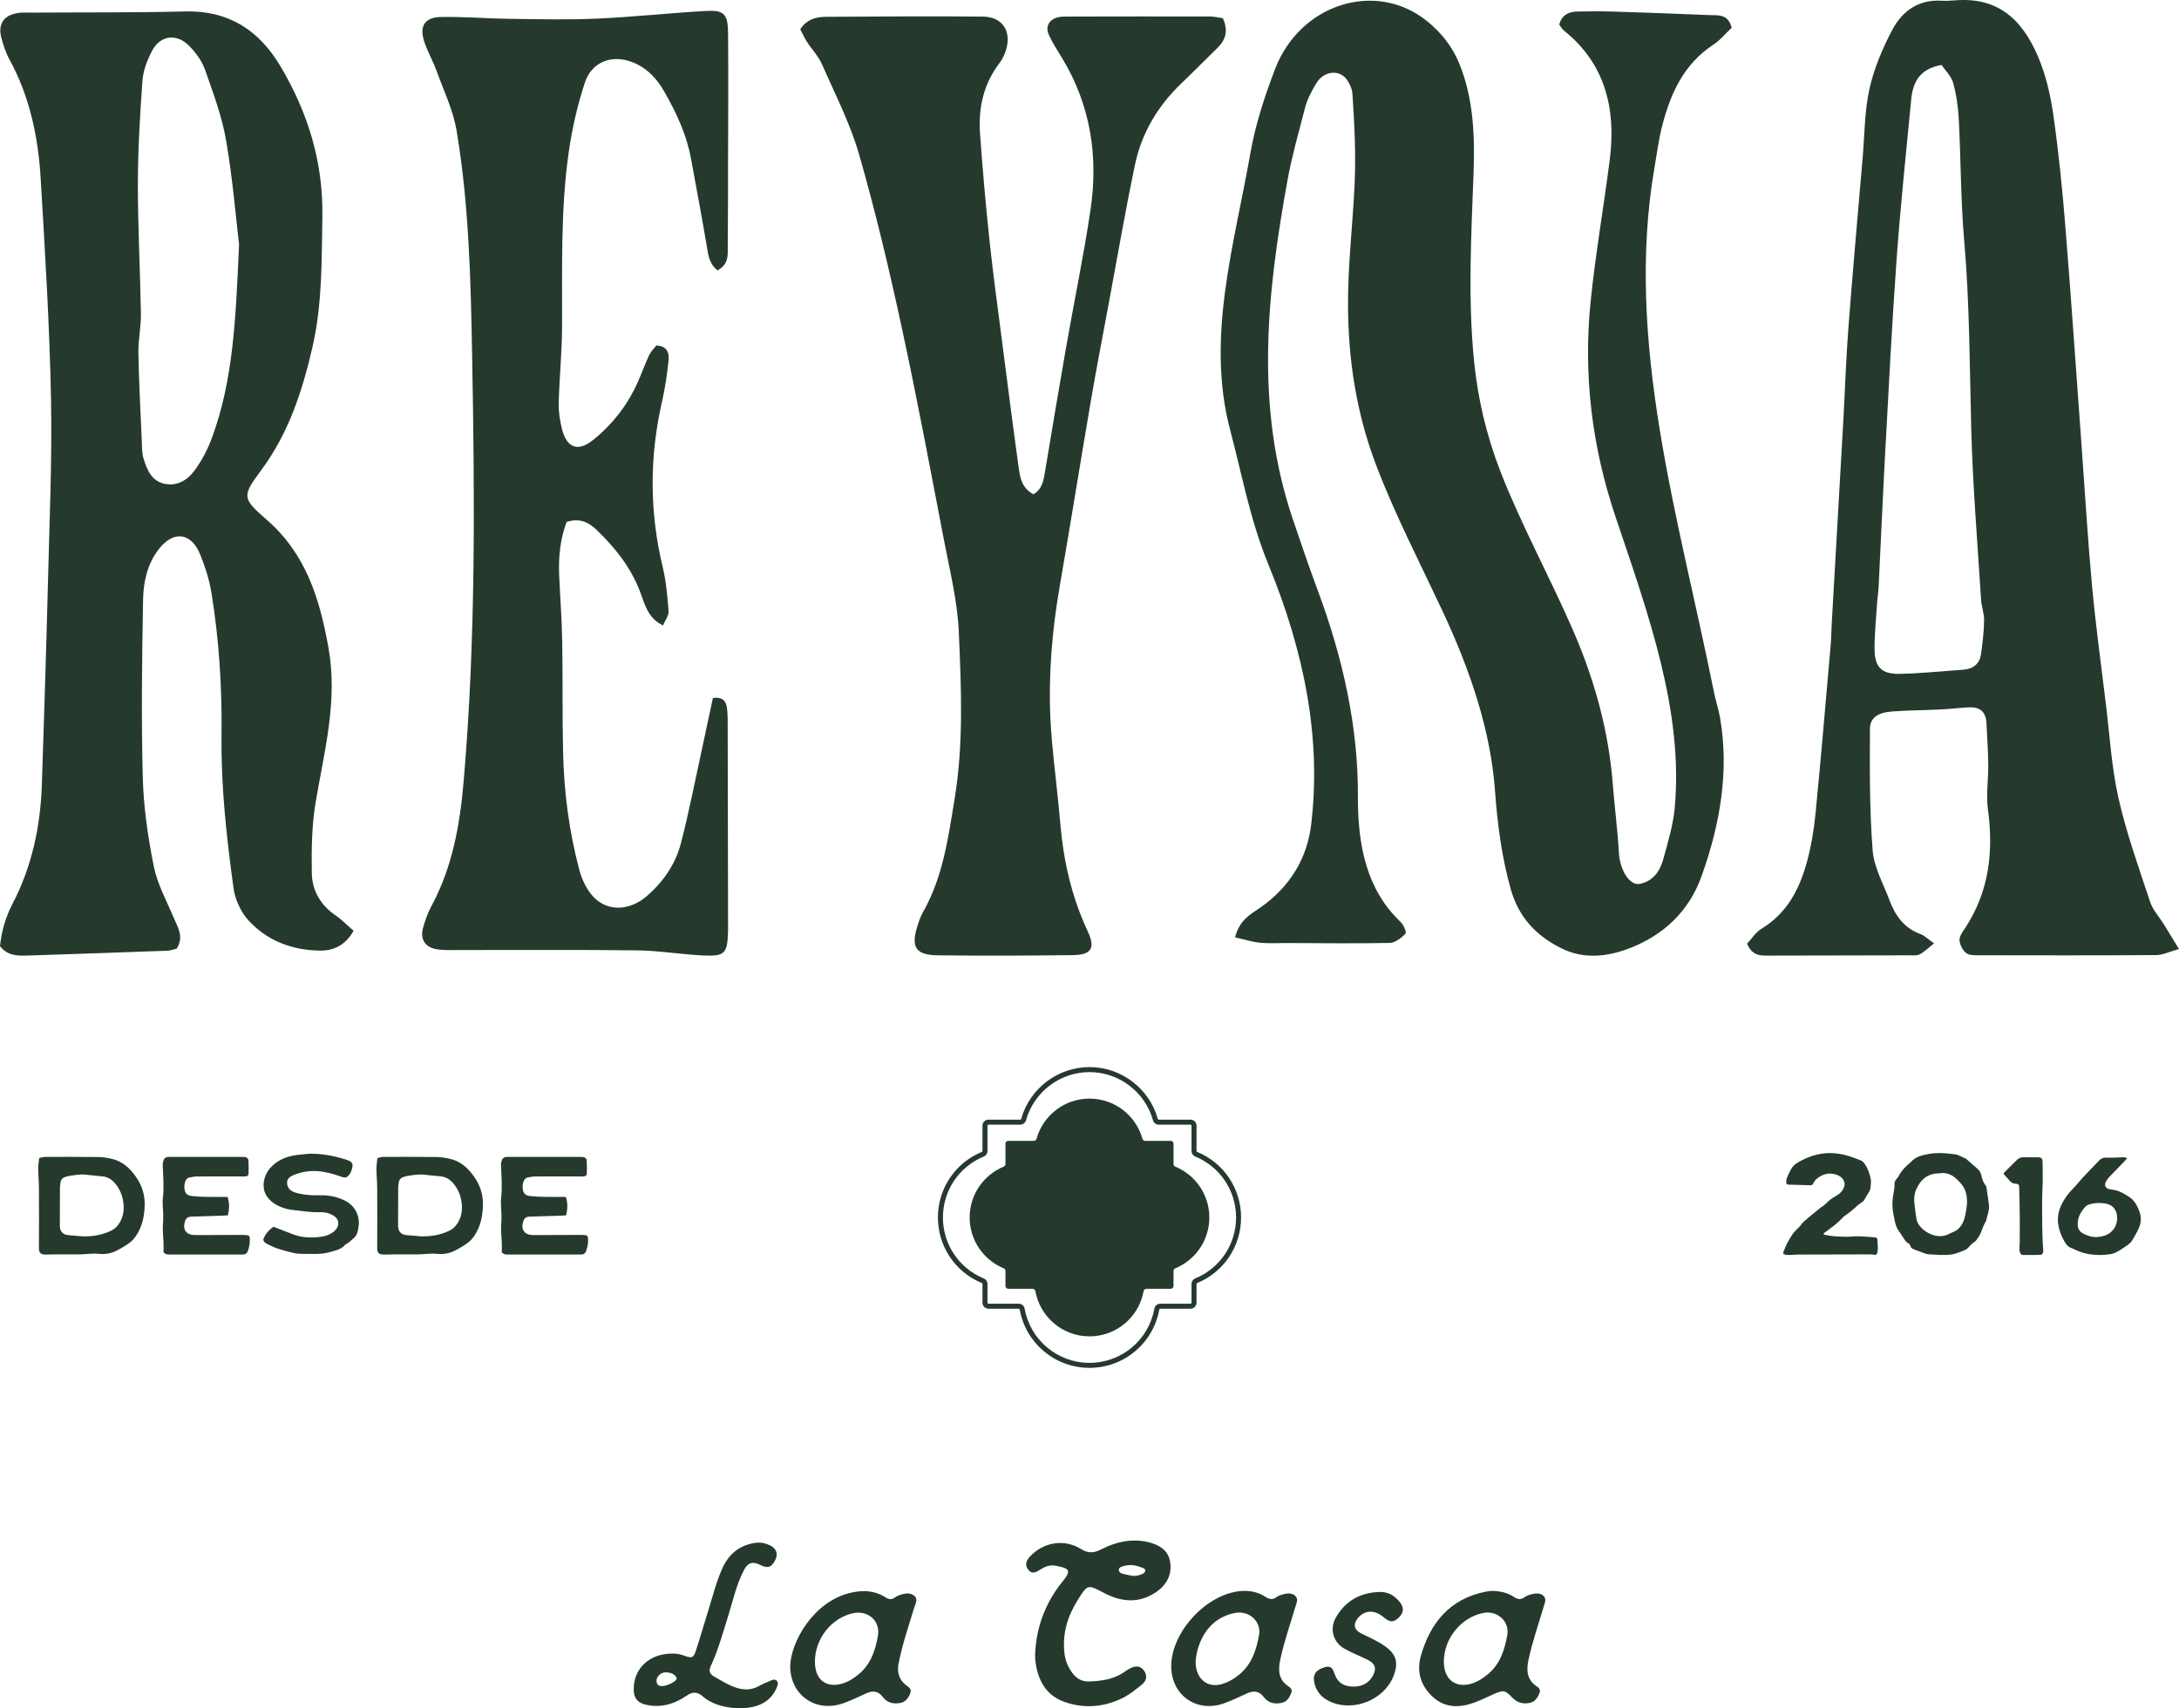 <?xml version="1.0" encoding="UTF-8"?>
<svg data-id="b" data-name="Layer_2" xmlns="http://www.w3.org/2000/svg" viewBox="0 0 944.867 740.887">
  <defs>
    <style>
      .e {
        fill: #253a2d;
      }
    </style>
  </defs>
  <g id="c" data-name="Capa_1">
    <g>
      <g id="d" data-name="_x33_s7pzb.tif">
        <g>
          <path class="e" d="M448.868,717.033c.558-11.381,4.421-21.94,11.866-31.082,4.145-5.09,2.802-5.785-3.138-6.902-2.414-.454-4.541.415-6.574,1.724-1.621,1.044-3.455,2.165-5.116.076-1.617-2.034-.981-3.904.64-5.679,5.725-6.27,14.843-7.903,22.099-3.404,3.204,1.987,5.638,1.872,8.882.2,6.223-3.207,12.95-4.759,19.975-3.223,4.397.961,8.549,3.096,9.682,7.702,1.365,5.552-.782,10.44-5.487,13.787-7.413,5.274-15.206,4.722-22.91.676-7.201-3.781-7.132-3.879-11.483,3.067-4.425,7.064-6.693,14.635-5.736,23.045.378,3.323,1.63,6.241,3.639,8.841,1.698,2.196,4.07,3.502,6.813,3.412,5.485-.18,10.905-.848,15.577-4.186.901-.644,1.865-1.222,2.863-1.702,2.324-1.118,4.383-.778,5.81,1.484,1.358,2.154.77,4.23-1.051,5.688-2.678,2.143-5.391,4.396-8.439,5.897-8.601,4.236-17.9,4.743-26.521,1.147-7.494-3.126-10.735-10.293-11.384-18.369-.048-.602-.006-1.212-.006-2.198ZM491.182,683.483c1.709.028,2.762-.245,3.791-.688.765-.33,1.601-.716,1.635-1.579.038-.976-.972-1.147-1.695-1.433-2.485-.981-5.039-1.332-7.644-.576-.919.267-2.13.495-2.109,1.734.017,1.013,1,1.465,1.884,1.685,1.552.386,3.133.655,4.138.858Z"/>
          <path class="e" d="M342.656,722.639c.155-10.131,9.876-28.256,26.584-31.93,5.307-1.167,10.246-.841,14.847,2.144,1.362.884,2.543.979,3.892.03.73-.513,1.587-.889,2.437-1.184,2.081-.723,4.347-1.033,6.078.442,1.701,1.449.448,3.426-.057,5.082-2.439,7.999-5.145,15.922-6.772,24.144-.713,3.603-.018,6.816,2.94,9.285,1.134.946,2.845,1.654,2.159,3.55-.734,2.028-1.874,3.866-4.238,4.352-2.996.616-5.751.029-7.647-2.467-2.109-2.777-4.48-2.98-7.439-1.581-3.196,1.511-6.419,3.005-9.743,4.196-11.939,4.276-23.047-3.518-23.039-16.064ZM353.367,720.569c-.068,8.373,5.459,12.182,13.25,9.141,2.097-.818,3.889-2.078,5.629-3.492,5.303-4.308,7.306-10.366,8.437-16.641,1.181-6.556-4.283-11.324-10.764-9.915-9.382,2.039-16.472,10.994-16.553,20.906Z"/>
          <path class="e" d="M646.821,689.99c3.986.038,7.091.883,9.834,2.729,1.568,1.055,2.89,1.098,4.424.009.804-.57,1.787-.968,2.748-1.223,1.898-.504,4.029-.762,5.496.639,1.408,1.344.487,3.234.004,4.865-2.228,7.534-4.835,14.957-6.492,22.659-1.001,4.653-.882,8.838,3.623,11.792.931.61,1.669,1.511,1.109,2.825-.812,1.906-1.8,3.705-4,4.221-2.958.693-5.593.064-7.763-2.207-3.129-3.274-3.824-3.402-7.879-1.635-2.872,1.252-5.676,2.686-8.613,3.76-6.358,2.324-12.639,2.419-17.939-2.39-5.295-4.805-7.209-11.05-5.24-17.908,4.128-14.381,12.568-24.688,28.044-27.794,1.083-.217,2.195-.286,2.642-.342ZM626.087,720.656c-.029,8.119,5.641,12.06,13.163,9.142,2.287-.887,4.249-2.261,6.125-3.842,5.224-4.402,7.06-10.527,8.222-16.775,1.112-5.981-4.403-10.824-10.361-9.643-9.689,1.921-17.114,11.064-17.15,21.118Z"/>
          <path class="e" d="M507.875,722.678c-.015-14.938,15.415-31.536,30.362-32.637,3.734-.275,7.294.434,10.435,2.488,1.741,1.138,3.228,1.431,4.947.08.612-.481,1.435-.732,2.197-.98,1.995-.65,4.199-.934,5.794.471,1.601,1.41.493,3.39-.004,5.098-2.194,7.546-4.853,14.957-6.472,22.669-.952,4.538-.791,8.649,3.6,11.532.923.606,1.745,1.484,1.212,2.799-.775,1.915-1.754,3.741-3.942,4.282-3.072.76-5.979.229-7.94-2.379-2.119-2.818-4.503-2.965-7.439-1.612-3.212,1.481-6.422,2.999-9.739,4.212-11.903,4.352-23-3.419-23.012-16.022ZM518.437,720.693c.004,7.212,4.904,11.516,11.185,9.765,2.956-.824,5.536-2.328,7.911-4.315,5.328-4.456,7.253-10.642,8.42-16.999,1.099-5.982-4.428-10.748-10.404-9.607-11.441,2.183-16.448,12.283-17.113,21.156Z"/>
          <path class="e" d="M291.539,717.171c1.624-.094,3.389.271,5.128.895,3.481,1.248,4.036,1.054,5.21-2.538,1.786-5.467,3.377-10.998,5.09-16.49,1.981-6.354,3.559-12.844,6.306-18.944,2.727-6.055,7.242-9.771,13.913-10.897,2.338-.395,4.441.001,6.485.923,3.064,1.381,3.884,3.798,2.406,6.676-1.555,3.029-3.221,3.526-6.436,1.922-3.259-1.626-5.297-1.05-6.999,2.173-3.377,6.396-4.835,13.467-6.98,20.29-2.269,7.22-4.266,14.53-7.457,21.426-.924,1.997-.589,3.366,1.431,4.505,3.256,1.836,6.364,3.884,10.02,4.979,3.293.986,6.328.862,9.356-.8,1.681-.922,3.468-1.656,5.232-2.419.839-.363,1.788-.694,2.561.08.753.753.493,1.726.173,2.568-1.231,3.24-3.367,5.708-6.461,7.34-6.855,3.616-19.793,2.253-25.589-2.955-2.371-2.13-4.448-2.358-7.023-.582-5.469,3.771-11.412,5.586-18.088,3.965-3.352-.814-4.916-2.768-5.015-6.253-.263-9.216,6.689-15.897,16.737-15.863ZM287.183,731.251c2.255,0,6.628-2.317,6.231-3.378-.713-1.909-2.567-2.432-4.409-2.575-2.209-.172-4.359,1.723-4.329,3.684.025,1.613.919,2.339,2.507,2.27Z"/>
          <path class="e" d="M597.994,690.459c3.783-.199,6.635,1.485,8.938,4.304,1.992,2.438,1.827,4.72-.5,6.906-2.192,2.059-3.802,2.018-6.332-.162-3.921-3.378-8.236-3.314-11.177.166-2.316,2.741-1.832,5.229,1.404,6.801,3.456,1.679,6.985,3.23,10.146,5.437,4.971,3.471,6.053,7.18,3.857,12.862-4.062,10.511-17.546,15.969-27.789,11.121-3.764-1.781-6.222-4.77-6.784-9.051-.379-2.883,1.248-4.796,4.848-5.818,2.831-.803,3.516,1.195,4.195,3.156,1.261,3.644,3.975,5.199,7.652,5.306,3.828.112,6.956-1.234,8.86-4.712,1.708-3.121.973-5.346-2.248-6.904-3.274-1.584-6.663-2.953-9.854-4.685-5.147-2.793-6.815-8.74-3.9-13.739,4.151-7.119,10.472-10.693,18.683-10.989Z"/>
        </g>
      </g>
      <g>
        <path class="e" d="M153.316,403.694c-3.518,6.217-8.506,8.657-14.572,8.588-11.978-.134-22.756-4.209-30.881-12.954-3.43-3.683-5.941-9.248-6.626-14.267-2.995-21.96-5.463-44.002-5.181-66.264.253-20.66-1.055-41.287-4.365-61.702-.91-5.605-2.702-11.173-4.826-16.463-3.942-9.84-11.773-10.713-18.24-2.176-4.803,6.359-6.45,14.06-6.586,21.633-.472,25.677-.796,51.362-.131,77.028.333,12.919,2.227,25.921,4.778,38.616,1.541,7.727,5.574,14.973,8.668,22.355,1.757,4.189,4.502,8.15,1.271,13.349-1.14.259-2.577.845-4.03.899-19.904.731-39.794,1.422-59.692,2.059-4.576.148-9.291.529-12.902-4.015.637-6.316,2.346-12.467,5.381-18.289,8.48-16.258,12.174-33.716,12.772-51.911.941-28.686,1.888-57.383,2.599-86.08.674-27.167,1.885-54.362,1.359-81.518-.617-31.726-2.599-63.44-4.476-95.137-1.061-18.044-4.743-35.573-13.551-51.703-1.632-2.989-2.736-6.347-3.566-9.666C-.927,10.257,1.789,6.523,7.821,5.63c1.888-.287,3.828-.148,5.747-.156,22.239-.148,44.497.046,66.727-.509,18.903-.469,32.047,8.153,41.375,23.874,11.967,20.185,18.55,41.725,18.121,65.45-.338,18.749-.02,37.459-4.229,55.921-4.371,19.173-10.312,37.496-22.216,53.6-8.432,11.412-8.5,12.217,2.306,21.619,17.049,14.822,22.989,34.285,26.783,55.523,4.121,23.024-1.792,44.722-5.551,66.889-1.709,10.096-1.84,20.561-1.672,30.847.119,7.508,3.748,13.852,10.272,18.303,2.77,1.897,5.144,4.377,7.821,6.703h.011ZM103.643,105.926c-1.308-10.994-2.699-28.157-5.605-45.049-1.797-10.451-5.605-20.606-9.149-30.665-1.348-3.816-4.035-7.465-6.933-10.377-5.489-5.526-12.536-4.513-16.082,2.315-2.059,3.976-3.799,8.523-4.115,12.925-1.072,14.873-1.948,29.795-1.971,44.705-.02,18.738,1.01,37.476,1.308,56.214.088,5.705-1.186,11.424-1.083,17.128.225,12.607.91,25.199,1.453,37.8.122,2.676.011,5.469.785,7.977,1.476,4.795,3.424,9.695,9.072,10.917,5.494,1.192,9.996-1.632,12.996-5.693,3.123-4.24,5.685-9.112,7.519-14.063,9.305-25.134,10.388-51.524,11.825-84.123l-.02-.011Z"/>
        <path class="e" d="M311.145,117.247c-3.737-2.929-4.01-6.697-4.658-10.468-2.176-12.794-4.559-25.555-6.922-38.306-1.903-10.3-6.325-19.628-11.455-28.651-3.094-5.457-7.135-9.939-13.022-12.504-9.183-4.015-18.419-.873-21.525,8.645-3.174,9.74-5.506,19.873-6.947,30.022-3.597,25.094-2.767,50.415-2.881,75.683-.054,11.074-1.183,22.136-1.47,33.219-.094,3.76.537,7.638,1.459,11.298,2.013,8.037,6.902,9.862,13.278,4.775,8.509-6.777,15.069-15.231,19.54-25.199,1.721-3.839,3.105-7.832,4.894-11.634.768-1.635,2.173-2.995,3.151-4.288,4.695.179,5.651,3.242,5.332,6.379-.626,6.054-1.516,12.132-2.869,18.064-5.457,23.905-5.449,47.702.304,71.585,1.499,6.259,2.073,12.783,2.557,19.23.145,1.903-1.507,3.93-2.431,6.148-6.595-3.154-7.889-9.234-9.825-14.361-4.041-10.724-10.812-19.236-18.903-27.031-3.626-3.478-7.442-5.27-13.056-3.487-2.713,7.22-3.58,15.041-3.231,23.046.418,9.541,1.16,19.082,1.328,28.617.282,16.093,0,32.206.37,48.299.398,17.231,2.613,34.302,7.047,50.97,1.135,4.249,3.285,8.762,6.302,11.867,6.091,6.285,15.553,5.855,22.898-.472,7.095-6.12,12.439-13.775,14.802-22.819,3.467-13.269,6.063-26.775,9.004-40.18,1.698-7.764,3.319-15.539,4.914-22.967,4.715-.606,5.799,1.792,6.137,4.596.324,2.65.276,5.352.276,8.039.068,28.364.117,56.731.162,85.096,0,1.155.034,2.306,0,3.45-.307,9.615-1.325,10.906-10.633,10.488-9.535-.432-19.045-2.082-28.578-2.207-25.691-.333-51.394-.119-77.085-.156-3.444,0-6.967.213-10.32-.392-4.903-.887-6.979-4.434-5.639-9.259.913-3.287,2.104-6.586,3.725-9.598,9.06-16.872,12.245-35.07,13.878-53.964,5.301-61.557,4.803-123.214,3.669-184.854-.594-32.462-1.339-65.055-6.709-97.182-1.484-8.904-5.571-17.39-8.688-25.99-1.553-4.297-3.905-8.324-5.344-12.658-2.227-6.737.111-10.613,7.11-10.758,9.939-.205,19.898.663,29.849.791,12.601.156,25.216.469,37.783-.091,15.658-.688,31.276-2.4,46.934-3.307,8.401-.486,9.99,1.132,10.059,9.879.156,19.173.02,38.338-.02,57.505-.017,11.503,0,23.004-.117,34.501-.037,3.728.628,7.846-4.422,10.602l-.011-.009Z"/>
        <path class="e" d="M347.028,12.646c3.026-4.527,7.115-5.326,11.381-5.358,22.617-.117,45.239-.324,67.856-.08,8.318.088,12.359,6.191,10.076,14.122-.623,2.164-1.658,4.365-3.029,6.157-6.854,9.026-9.117,19.366-8.349,30.329,1.098,15.618,2.494,31.208,4.141,46.778,1.539,14.418,3.529,28.791,5.375,43.183,2.389,18.556,4.763,37.109,7.331,55.634.574,4.121,1.496,8.364,6.288,10.963,3.964-2.247,4.465-6.31,5.144-10.388,2.941-17.697,5.89-35.38,8.989-53.046,3.492-19.918,7.613-39.74,10.613-59.726,3.504-23.376.088-45.746-12.445-66.272-1.991-3.262-4.118-6.492-5.651-9.97-1.601-3.634.37-6.765,4.334-7.539,1.484-.293,3.06-.245,4.579-.25,20.322-.031,40.641-.074,60.963-.031,1.834,0,3.669.475,5.625.754,2.383,5.19,1.385,9.217-2.275,12.809-5.207,5.096-10.32,10.283-15.584,15.314-10.243,9.803-17.333,21.559-20.222,35.357-4.232,20.148-7.707,40.47-11.478,60.724-2.588,13.886-5.27,27.753-7.653,41.665-4.57,26.706-8.824,53.464-13.463,80.147-3.353,19.298-5.019,38.71-4.058,58.236.606,12.189,2.249,24.323,3.452,36.472.643,6.464,1.101,12.956,2.07,19.361,1.88,12.533,5.309,24.588,10.716,36.142,3.33,7.101,1.439,9.996-6.45,10.107-19.548.25-39.108.313-58.657.088-9.473-.108-11.643-3.407-8.967-12.254.665-2.19,1.396-4.419,2.511-6.39,8.711-15.317,11.006-32.42,13.775-49.38,3.927-23.971,2.844-48.157,1.8-72.205-.577-13.244-3.859-26.399-6.373-39.509-5.983-31.109-11.802-62.26-18.51-93.215-5.406-24.974-11.313-49.909-18.377-74.465-3.885-13.494-10.465-26.246-16.15-39.185-1.504-3.424-4.297-6.268-6.356-9.461-1.172-1.814-2.059-3.819-3.006-5.622l.031.006Z"/>
        <path class="e" d="M535.576,406.521c1.866-7.528,6.709-9.996,10.588-12.661,13.463-9.251,20.66-21.943,22.375-36.111,4.544-37.575-3.043-75.219-18.445-112.695-8.059-19.625-11.449-38.918-16.625-58.398-10.664-40.152,1.757-80.426,8.804-120.635,2.121-12.058,6.165-24.443,10.644-36.111,10.838-28.25,43.729-38.727,66.022-20.632,6.16,4.999,10.906,11.037,13.901,18.445,6.046,14.941,6.74,30.955,6.134,47.264-1.004,27.221-2.52,54.465.225,81.737,1.598,15.914,5.255,31.913,11.455,47.859,8.992,23.129,21.695,46.232,31.703,69.366,9.521,22.005,15.271,44.059,16.98,66.036.791,10.195,2.13,20.251,2.687,30.366.06,1.123.284,2.227.518,3.305,1.339,5.944,4.951,10.414,8.523,9.683,5.918-1.22,8.819-5.642,10.243-10.932,1.934-7.201,4.172-14.415,4.854-21.63,3.984-42.177-11.395-84.356-25.6-126.533-10.462-31.049-13.986-62.112-10.861-93.161,2.082-20.66,5.73-41.343,8.349-61.99,2.818-22.29-2.247-41.742-19.881-55.813-.842-.663-1.359-1.729-2.05-2.645,1.14-4.129,4.072-5.557,7.769-5.636,5.375-.114,10.752-.137,16.113.031,13.77.429,27.525.936,41.275,1.513,3.671.156,8.037-.646,9.626,5.477-2.38,2.255-4.889,5.332-8.051,7.42-12.737,8.429-18.306,20.859-21.934,34.538-1.61,6.074-2.372,12.254-3.438,18.388-13.161,75.916,10.465,151.832,25.722,227.75.756,3.805,2.05,7.604,2.702,11.412,3.927,22.998.023,45.925-8.082,68.53-5.332,14.89-16.133,25.446-31.464,31.308-10.428,3.984-20.231,4.343-28.998.068-10.917-5.324-18.718-13.323-22.216-25.646-3.896-13.756-5.793-27.992-6.874-42.876-1.905-26.109-10.681-52.181-22.947-78.302-9.777-20.834-20.527-41.716-28.484-62.573-8.824-23.123-12.177-46.218-12.302-69.355-.1-17.47,2.028-35.056,2.838-52.477.617-13.221-.037-26.285-.913-39.378-.148-2.17-1.126-4.351-2.306-6.106-3.185-4.726-10.013-4.109-13.349,1.359-2.079,3.398-4.015,7.147-4.96,10.858-2.625,10.252-5.605,20.564-7.482,30.864-8.924,49.076-14.384,98.163,2.19,147.239,3.478,10.286,6.97,20.581,10.795,30.847,11.128,29.854,17.632,59.769,17.478,89.532-.102,20.976,3.646,40.348,18.456,54.38,1.322,1.248,2.756,4.544,2.17,5.156-1.746,1.846-4.627,3.956-6.765,4.004-15.01.293-29.943.088-44.89.043-3.836-.011-7.752.25-11.475-.137-3.56-.381-6.939-1.47-10.77-2.318l.02-.031Z"/>
        <path class="e" d="M944.867,411.608c-4.371,1.214-7.107,2.599-9.86,2.619-25.683.179-51.374.125-77.053.08-1.871,0-4.232.02-5.491-1.035-1.479-1.24-2.656-3.586-2.77-5.526-.1-1.652,1.297-3.526,2.343-5.099,10.477-15.846,12.479-33.182,9.979-51.627-.856-6.347.216-12.945.137-19.429-.08-6.054-.475-12.109-.791-18.163-.245-4.726-2.926-6.885-7.516-6.649-4.189.213-8.372.731-12.558.936-6.885.344-13.798.333-20.663.842-6.268.461-9.746,2.665-9.777,7.621-.082,17.563-.182,35.187,1.177,52.665.566,7.34,4.652,14.441,7.303,21.596,2.48,6.72,6.416,12.14,13.531,14.728,1.675.603,3.029,2.062,5.793,4.001-2.588,2.022-4.266,3.723-6.279,4.766-1.248.643-3.006.392-4.533.398-20.316.063-40.627.111-60.949.119-3.447,0-7.07.205-9.316-5.176,1.829-1.934,3.691-4.92,6.367-6.549,10.937-6.672,16.326-17.04,19.529-28.708,1.908-6.945,3.088-14.159,3.799-21.337,2.383-24.295,4.422-48.615,6.552-72.933.264-3.049.282-6.123.449-9.18,1.678-29.379,3.376-58.77,5.039-88.153.754-13.357,1.16-26.738,2.184-40.075,1.894-24.744,4.109-49.468,6.222-74.192.836-9.882.779-19.978,2.918-29.576,1.965-8.816,5.625-17.467,9.834-25.503,4.277-8.167,11.367-13.38,21.445-12.752,1.905.114,3.839,0,5.742-.156,17.671-1.47,28.72,7.127,36.068,24.332,3.41,7.977,5.429,16.776,6.663,25.41,2.321,16.244,3.942,32.602,5.258,48.968,2.577,31.99,4.746,64.009,7.09,96.004,1.448,19.804,2.608,39.646,4.445,59.407,1.593,17.091,3.916,34.12,5.995,51.169,1.669,13.639,2.454,27.483,5.48,40.826,3.447,15.214,8.779,30.017,13.687,44.87,1.16,3.501,3.936,6.473,5.938,9.703,1.925,3.094,3.796,6.219,6.583,10.77l.006-.011ZM841.904,28.185c-9.632,1.63-12.445,7.607-13.156,14.936-2.247,23.166-4.667,46.317-6.347,69.52-2.011,27.798-3.407,55.645-4.928,83.483-1.066,19.466-1.888,38.935-2.855,58.404-.137,2.668-.574,5.312-.742,7.98-.41,6.473-1.092,12.954-1.004,19.426.1,7.38,3.094,10.431,10.664,10.326,9.151-.139,18.277-1.18,27.417-1.76,4.377-.273,7.383-2.275,8.037-6.697.711-4.852,1.268-9.763,1.368-14.666.06-2.995-1.123-5.998-1.322-9.023-1.541-24.773-3.629-49.542-4.266-74.346-.7-27.139-.691-54.252-3.043-81.35-1.527-17.498-1.436-35.121-2.358-52.679-.273-5.312-1.024-10.701-2.446-15.809-.833-2.972-3.452-5.429-5.011-7.744h-.009Z"/>
      </g>
      <g>
        <path class="e" d="M524.398,528.031c0-9.962-6.109-18.495-14.785-22.063-.453-.186-.744-.634-.744-1.124v-8.825c0-.675-.547-1.222-1.222-1.222h-11.071c-.543,0-1.026-.357-1.172-.88-2.799-10.059-12.02-17.443-22.971-17.443s-20.172,7.384-22.971,17.443c-.146.523-.629.88-1.172.88h-11.071c-.675,0-1.222.547-1.222,1.222v8.825c0,.49-.291.937-.744,1.124-8.676,3.568-14.785,12.101-14.785,22.063s6.109,18.495,14.785,22.063c.453.186.744.634.744,1.124v6.522c0,.675.547,1.222,1.222,1.222h10.545c.59,0,1.096.423,1.2,1.004,1.995,11.155,11.74,19.623,23.468,19.623s21.473-8.468,23.468-19.623c.104-.581.609-1.004,1.2-1.004h10.545c.675,0,1.222-.547,1.222-1.222v-6.522c0-.49.291-.937.744-1.124,8.676-3.568,14.785-12.101,14.785-22.063Z"/>
        <path class="e" d="M472.434,593.25c-14.913,0-27.64-10.642-30.262-25.304-.037-.205-.215-.354-.424-.354h-13.118c-1.437,0-2.606-1.169-2.606-2.606v-8.113c0-.173-.102-.332-.253-.394-11.581-4.763-19.065-15.93-19.065-28.449s7.483-23.687,19.065-28.449c.151-.062.253-.22.253-.394v-10.979c0-1.437,1.169-2.606,2.606-2.606h13.771c.193,0,.362-.123.411-.3,3.685-13.243,15.866-22.492,29.621-22.492s25.936,9.249,29.621,22.492c.049.177.218.3.412.3h13.771c1.437,0,2.606,1.169,2.606,2.606v10.979c0,.173.102.332.253.394,11.581,4.762,19.064,15.929,19.064,28.449s-7.483,23.687-19.065,28.449c-.151.062-.253.22-.253.394v8.113c0,1.437-1.169,2.606-2.606,2.606h-13.118c-.209,0-.387.149-.424.354-2.622,14.662-15.349,25.304-30.262,25.304ZM428.63,487.774c-.24,0-.435.195-.435.435v10.979c0,1.06-.628,2.002-1.598,2.402-10.764,4.427-17.72,14.805-17.72,26.441s6.955,22.015,17.719,26.442c.971.399,1.599,1.342,1.599,2.402v8.113c0,.24.195.435.435.435h13.118c1.262,0,2.338.901,2.561,2.143,2.437,13.626,14.266,23.516,28.125,23.516s25.688-9.89,28.125-23.516c.222-1.242,1.299-2.143,2.561-2.143h13.118c.24,0,.435-.195.435-.435v-8.113c0-1.06.627-2.002,1.598-2.402,10.764-4.427,17.719-14.806,17.719-26.442s-6.955-22.015-17.719-26.441c-.971-.399-1.598-1.342-1.598-2.402v-10.979c0-.24-.195-.435-.435-.435h-13.771c-1.165,0-2.194-.777-2.503-1.889-3.425-12.307-14.745-20.903-27.529-20.903s-24.105,8.596-27.53,20.903c-.309,1.112-1.338,1.889-2.503,1.889h-13.771Z"/>
      </g>
      <g>
        <path class="e" d="M16.984,502.255c.944-.19,1.76-.492,2.579-.495,7.707-.022,15.418-.037,23.125.056,1.857.022,3.735.333,5.558.726,4.816,1.041,8.156,4.162,10.848,8.059,2.561,3.701,3.794,7.829,3.639,12.34-.162,4.67-1.069,9.15-3.763,13.075-.788,1.143-1.757,2.259-2.879,3.059-1.835,1.315-3.794,2.508-5.829,3.486-2.33,1.118-4.801,1.533-7.48,1.227-2.227-.255-4.527.106-6.791.193-.47.019-.941.053-1.414.056-4.875.016-9.754-.053-14.63.078-2.57.069-3.081-.966-3.065-2.994.062-8.623.05-17.249,0-25.873-.016-2.81-.293-5.614-.318-8.421-.016-1.464.259-2.925.421-4.573ZM36.059,536.231c4.215.019,7.249-.551,9.938-1.551,1.766-.657,3.508-1.389,4.779-2.879,2.078-2.436,2.947-5.414,2.86-8.452-.097-3.352-1.084-6.601-3.171-9.393-1.511-2.022-3.368-3.47-5.963-3.754-1.707-.187-3.421-.333-5.131-.495-1.243-.118-2.486-.346-3.729-.33-1.399.016-2.801.215-4.193.402-1,.137-2.012.308-2.975.604-1.187.368-2.072,1.103-2.221,2.455-.075.695-.255,1.383-.259,2.075-.034,5.097-.037,10.196-.047,15.293,0,.629-.022,1.255.019,1.882.143,2.14,1.417,3.408,3.548,3.583,2.184.178,4.365.374,6.545.561Z"/>
        <path class="e" d="M98.677,519.125c.935,2.741.776,5.287.128,7.994-.925.044-1.695.093-2.464.118-4.386.137-8.773.246-13.156.408-1.922.072-2.626.698-3.112,2.558-.844,3.215.813,5.38,4.165,5.446.629.009,1.259.016,1.888.012,5.897-.022,11.795-.05,17.689-.065,1.022-.003,2.05-.012,3.065.075,1.062.093,1.336.411,1.427,1.483.156,1.903-.202,3.704-.863,5.502-.324.891-.857,1.252-1.651,1.396-.458.084-.938.028-1.411.031-10.062.006-20.128.016-30.191.019-1.084,0-2.224.193-3.277-.969,0-1.336.044-2.894-.012-4.449-.069-1.866-.28-3.729-.315-5.595-.028-1.396.14-2.798.19-4.196.028-.85.009-1.701-.012-2.555-.062-2.34-.43-4.717-.125-7.009.283-2.118.249-4.206.234-6.302-.022-2.57-.237-5.14-.315-7.71-.019-.607.097-1.243.271-1.832.315-1.084,1.037-1.717,2.234-1.704.629.006,1.259-.025,1.888-.025,9.907,0,19.81.006,29.717.009.393,0,.788-.022,1.181.012,1.143.097,1.832.614,1.888,1.679.097,1.798.103,3.604.044,5.402-.031.997-.442,1.29-1.539,1.368-.626.044-1.259.009-1.888.009-6.368-.006-12.735-.028-19.103.006-1,.003-1.997.274-2.997.433-.227.037-.458.103-.673.196-1.196.514-1.95,2.972-1.536,5.09.374,1.91,1.336,2.564,3.252,2.779,4.302.48,8.614.364,12.925.383.773.006,1.545.003,2.455.003Z"/>
        <path class="e" d="M118.568,532.066c3.009,1.159,5.701,2.174,8.377,3.227,3.741,1.47,7.667,1.608,11.573,1.203,2.47-.259,4.916-1.016,6.766-2.835,2.153-2.115,1.819-5.013-.798-6.517-1.564-.897-3.28-1.408-5.128-1.411-1.34-.003-2.682.069-4.013-.037-2.252-.181-4.499-.455-6.745-.732-1.467-.181-2.969-.299-4.383-.688-3.28-.907-6.209-2.315-8.296-5.15-2.907-3.953-1.508-9.312,1.053-12.309,3.579-4.193,8.312-5.664,13.62-6.103,1.713-.14,3.433-.389,5.14-.343,5.109.14,10.072,1.14,14.888,2.757,2.171.726,2.626,1.72,1.991,3.872-.193.648-.408,1.315-.766,1.885-1.284,2.034-2.131,2.069-3.816,1.467-2.405-.86-4.894-1.592-7.411-2.056-4.555-.841-9.062-.452-13.346,1.346-1.53.642-2.916,1.598-2.785,3.523.131,1.941,1.284,3.234,3.097,3.882,2.579.922,5.305,1.215,8.041,1.343,1.57.072,3.15-.044,4.72.019,3.492.14,6.816.96,9.841,2.654,3.875,2.168,5.885,6.48,5.333,10.57-.249,1.838-.458,3.773-1.941,5.196-.822.791-1.723,1.508-2.623,2.221-.417.333-1.034.48-1.355.869-1.589,1.922-3.919,2.365-6.162,3.019-2.579.748-5.206,1.022-7.888.894-2.732-.134-5.477.249-8.203-.411-3.875-.935-7.742-1.854-11.24-3.798-.539-.299-1.156-.57-1.523-1.016-.287-.346-.47-1.031-.308-1.411.907-2.122,2.386-3.826,4.29-5.131Z"/>
        <path class="e" d="M163.659,502.255c.944-.19,1.76-.492,2.579-.495,7.707-.022,15.418-.037,23.125.056,1.857.022,3.735.333,5.558.726,4.816,1.041,8.156,4.162,10.848,8.059,2.561,3.701,3.794,7.829,3.639,12.34-.162,4.67-1.069,9.15-3.763,13.075-.788,1.143-1.757,2.259-2.879,3.059-1.835,1.315-3.794,2.508-5.829,3.486-2.33,1.118-4.801,1.533-7.48,1.227-2.227-.255-4.527.106-6.791.193-.47.019-.941.053-1.414.056-4.875.016-9.754-.053-14.63.078-2.57.069-3.081-.966-3.065-2.994.062-8.623.05-17.249,0-25.873-.016-2.81-.293-5.614-.318-8.421-.016-1.464.259-2.925.421-4.573ZM182.734,536.231c4.215.019,7.249-.551,9.938-1.551,1.766-.657,3.508-1.389,4.779-2.879,2.078-2.436,2.947-5.414,2.86-8.452-.097-3.352-1.084-6.601-3.171-9.393-1.511-2.022-3.368-3.47-5.963-3.754-1.707-.187-3.421-.333-5.131-.495-1.243-.118-2.486-.346-3.729-.33-1.399.016-2.801.215-4.193.402-1,.137-2.012.308-2.975.604-1.187.368-2.072,1.103-2.221,2.455-.075.695-.255,1.383-.259,2.075-.034,5.097-.037,10.196-.047,15.293,0,.629-.022,1.255.019,1.882.143,2.14,1.417,3.408,3.548,3.583,2.184.178,4.365.374,6.545.561Z"/>
        <path class="e" d="M245.352,519.125c.935,2.741.776,5.287.128,7.994-.925.044-1.695.093-2.464.118-4.386.137-8.773.246-13.156.408-1.922.072-2.626.698-3.112,2.558-.844,3.215.813,5.38,4.165,5.446.629.009,1.259.016,1.888.012,5.897-.022,11.795-.05,17.689-.065,1.022-.003,2.05-.012,3.065.075,1.062.093,1.336.411,1.427,1.483.156,1.903-.202,3.704-.863,5.502-.324.891-.857,1.252-1.651,1.396-.458.084-.938.028-1.411.031-10.062.006-20.128.016-30.191.019-1.084,0-2.224.193-3.277-.969,0-1.336.044-2.894-.012-4.449-.069-1.866-.28-3.729-.315-5.595-.028-1.396.14-2.798.19-4.196.028-.85.009-1.701-.012-2.555-.062-2.34-.43-4.717-.125-7.009.283-2.118.249-4.206.234-6.302-.022-2.57-.237-5.14-.315-7.71-.019-.607.097-1.243.271-1.832.315-1.084,1.037-1.717,2.234-1.704.629.006,1.259-.025,1.888-.025,9.907,0,19.81.006,29.717.009.393,0,.788-.022,1.181.012,1.143.097,1.832.614,1.888,1.679.097,1.798.103,3.604.044,5.402-.031.997-.442,1.29-1.539,1.368-.626.044-1.259.009-1.888.009-6.368-.006-12.735-.028-19.103.006-1,.003-1.997.274-2.997.433-.227.037-.458.103-.673.196-1.196.514-1.95,2.972-1.536,5.09.374,1.91,1.336,2.564,3.252,2.779,4.302.48,8.614.364,12.925.383.773.006,1.545.003,2.455.003Z"/>
        <path class="e" d="M790.644,535.1c.262.209.383.389.536.417,1.293.234,2.586.52,3.891.636,1.86.159,3.729.227,5.592.246,1.224.016,2.449-.146,3.673-.199.685-.031,1.371-.034,2.053-.003,1.274.059,2.545.146,3.816.237.997.069,1.991.168,2.988.249.545.044.819.33.854.869.118,1.847.452,3.685.016,5.542-.252,1.069-.445,1.243-1.558,1.059-.579-.093-1.178-.118-1.769-.115-10.271.016-20.542.031-30.814.072-1.498.006-3,.165-4.499.196-.533.009-1.087-.106-1.601-.259-.586-.174-.723-.449-.492-1.041.498-1.265.984-2.542,1.608-3.751.701-1.368,1.495-2.701,2.352-3.981.523-.782,1.234-1.442,1.879-2.143.492-.526,1.115-.96,1.502-1.548,1-1.514,2.417-2.579,3.779-3.71,1.536-1.28,3.081-2.548,4.623-3.816.246-.202.498-.402.766-.567,1.087-.667,2.003-1.489,2.903-2.411,1.053-1.084,2.464-1.847,3.785-2.632,1.745-1.041,2.879-2.477,3.308-4.446.072-.33.059-.713-.025-1.041-.467-1.847-1.741-2.872-3.502-3.477-3.324-1.143-6.181-.221-8.726,1.928-.601.508-.994,1.284-1.408,1.981-.265.445-.567.676-1.084.66-3.097-.084-6.196-.137-9.29-.255-1.044-.037-1.287-.34-1.237-1.365.028-.579.109-1.187.333-1.713.555-1.29,1.128-2.583,1.835-3.791.997-1.707,2.657-2.72,4.361-3.595,4.452-2.287,9.153-3.576,14.209-3.162,2.221.181,4.421.573,6.539,1.277,1.682.555,3.34,1.19,4.997,1.816.751.283,1.265.854,1.717,1.505,1.48,2.131,2.252,4.53,2.726,7.041.065.349.031.726,0,1.087-.065.854-.103,1.717-.255,2.558-.093.517-.324,1.028-.583,1.489-.645,1.146-1.393,2.234-2.006,3.393-.393.741-1.078,1.118-1.695,1.536-1.028.692-1.916,1.527-2.816,2.358-.866.798-1.835,1.483-2.766,2.209-.717.558-1.545,1.012-2.146,1.67-2.29,2.505-5.022,4.467-7.754,6.433-.174.128-.327.296-.614.558Z"/>
        <path class="e" d="M841.901,544.306c-1.9-.097-3.801-.174-5.695-.305-.502-.034-1.006-.178-1.483-.346-1.527-.548-3.047-1.118-4.555-1.71-.826-.324-1.626-.688-1.832-1.72-.115-.579-.592-.913-1.097-1.187-.539-.293-.947-.695-1.28-1.227-.832-1.33-1.682-2.654-2.608-3.922-1.044-1.43-1.458-3.081-1.832-4.745-.29-1.302-.492-2.62-.713-3.938-.318-1.882-.231-3.766-.037-5.657.206-2.016.835-3.981.723-6.031-.044-.841.346-1.514.844-2.143.29-.361.639-.692.847-1.09,1.255-2.43,3.056-4.389,5.181-6.078.072-.059.15-.115.209-.187,2.072-2.452,5.041-3.016,7.947-3.561,1.807-.34,3.695-.396,5.542-.349,2.031.053,4.059.336,6.081.592.583.072,1.137.377,1.692.614.766.327,1.52.688,2.274,1.044.206.1.421.206.592.355,1.636,1.433,3.252,2.888,4.9,4.308.85.732,1.315,1.657,1.539,2.726.33,1.545.826,3.013,1.81,4.296.657.854.523,1.941.698,2.925.324,1.86.536,3.739.804,5.608.181,1.262-.081,2.48-.393,3.689-.227.894-.464,1.785-.71,2.676-.084.312-.128.657-.299.919-.991,1.483-1.433,3.193-2.122,4.804-.483,1.134-1.187,2.199-1.919,3.203-.393.539-1.069.866-1.592,1.321-.523.452-1.087.885-1.498,1.427-.555.732-1.209,1.28-2.05,1.604-1.47.564-2.919,1.224-4.436,1.611-1.614.414-3.296.502-4.972.43-.184-.006-.371,0-.558,0,0,.016-.003.031-.003.047ZM842.44,508.745c-1.361.109-2.608.202-3.851.311-.181.016-.352.109-.533.156-3.502.872-5.58,3.321-7.025,6.405-1.203,2.564-1.115,5.277-.707,8.006.24,1.592.374,3.203.654,4.785.14.798.368,1.648.794,2.321,1.349,2.128,3.28,3.645,5.598,4.601,2.751,1.134,5.495,1.118,8.156-.358.243-.137.489-.271.754-.358,3.065-1.019,4.717-3.318,5.564-6.256.405-1.408.611-2.879.844-4.33.153-.95.262-1.922.265-2.885.003-.96-.146-1.919-.246-2.879-.028-.271-.112-.539-.181-.804-.71-2.773-2.551-4.748-4.626-6.576-1.604-1.414-3.467-2.069-5.461-2.14Z"/>
        <path class="e" d="M868.789,508.913c.296-.33.567-.67.875-.972,1.608-1.601,3.24-3.178,4.832-4.791.829-.841,1.766-1.262,2.972-1.234,2.003.047,4.013-.016,6.016.012,1.794.025,2.227.461,2.231,2.203.009,3.726.162,7.461-.04,11.178-.28,5.146-.097,10.287-.125,15.427-.012,2.879.14,5.754.246,8.633.04,1.059.196,2.115.221,3.171.025,1.109-.48,1.692-1.57,1.72-2.361.059-4.723.034-7.087.047-.723.003-1.227-.399-1.433-1.003-.206-.614-.252-1.296-.268-1.953-.019-.657.128-1.318.134-1.978.022-4.081.059-8.165.019-12.246-.037-4.122-.156-8.24-.249-12.362-.019-.882-.268-1.165-1.14-1.346-.215-.047-.442-.04-.664-.059-.785-.062-1.458-.327-1.997-.931-.854-.963-1.738-1.897-2.595-2.857-.14-.156-.215-.374-.377-.657Z"/>
        <path class="e" d="M922.319,502.38c-.268.327-.489.639-.751.91-2.308,2.389-4.645,4.751-6.925,7.165-.62.657-1.171,1.424-1.57,2.231-.704,1.417.019,2.745,1.567,3.062.769.156,1.555.243,2.327.383,1.486.268,2.822.919,4.112,1.667.91.523,1.829,1.041,2.67,1.66.617.455,1.187,1.022,1.654,1.632.981,1.287,1.717,2.713,2.271,4.243.888,2.458.85,4.9-.196,7.246-.847,1.907-1.9,3.729-2.984,5.517-.436.717-1.128,1.336-1.826,1.832-1.527,1.084-3.084,2.143-4.723,3.05-.931.514-2.028.857-3.087,1.006-3.037.421-6.066.458-9.131-.072-2.287-.396-4.386-1.131-6.43-2.14-.234-.118-.461-.268-.71-.336-1.648-.445-2.617-1.623-3.417-3.028-1.327-2.33-2.296-4.754-2.679-7.442-.442-3.103.171-5.938,1.533-8.71,1.187-2.421,2.72-4.545,4.626-6.452,1.417-1.417,2.657-3.006,4-4.502.903-1.006,1.835-1.988,2.77-2.966,1.598-1.676,3.209-3.34,4.81-5.013.76-.791,1.645-1.265,2.785-1.231,1.184.034,2.368.028,3.551-.003,1.308-.034,2.617-.115,3.928-.171.611-.025,1.209.034,1.826.461ZM908.958,536.57c.903-.128,1.822-.199,2.71-.399,4.614-1.028,6.542-4.932,6.39-8.119-.15-3.097-1.657-5.436-4.91-6.028-2.579-.47-5.128-.355-7.614.508-.399.14-.816.361-1.1.66-2.153,2.293-3.645,4.86-3.483,8.156.075,1.598.816,2.763,2.131,3.52,1.798,1.031,3.745,1.667,5.875,1.701Z"/>
      </g>
    </g>
  </g>
</svg>
